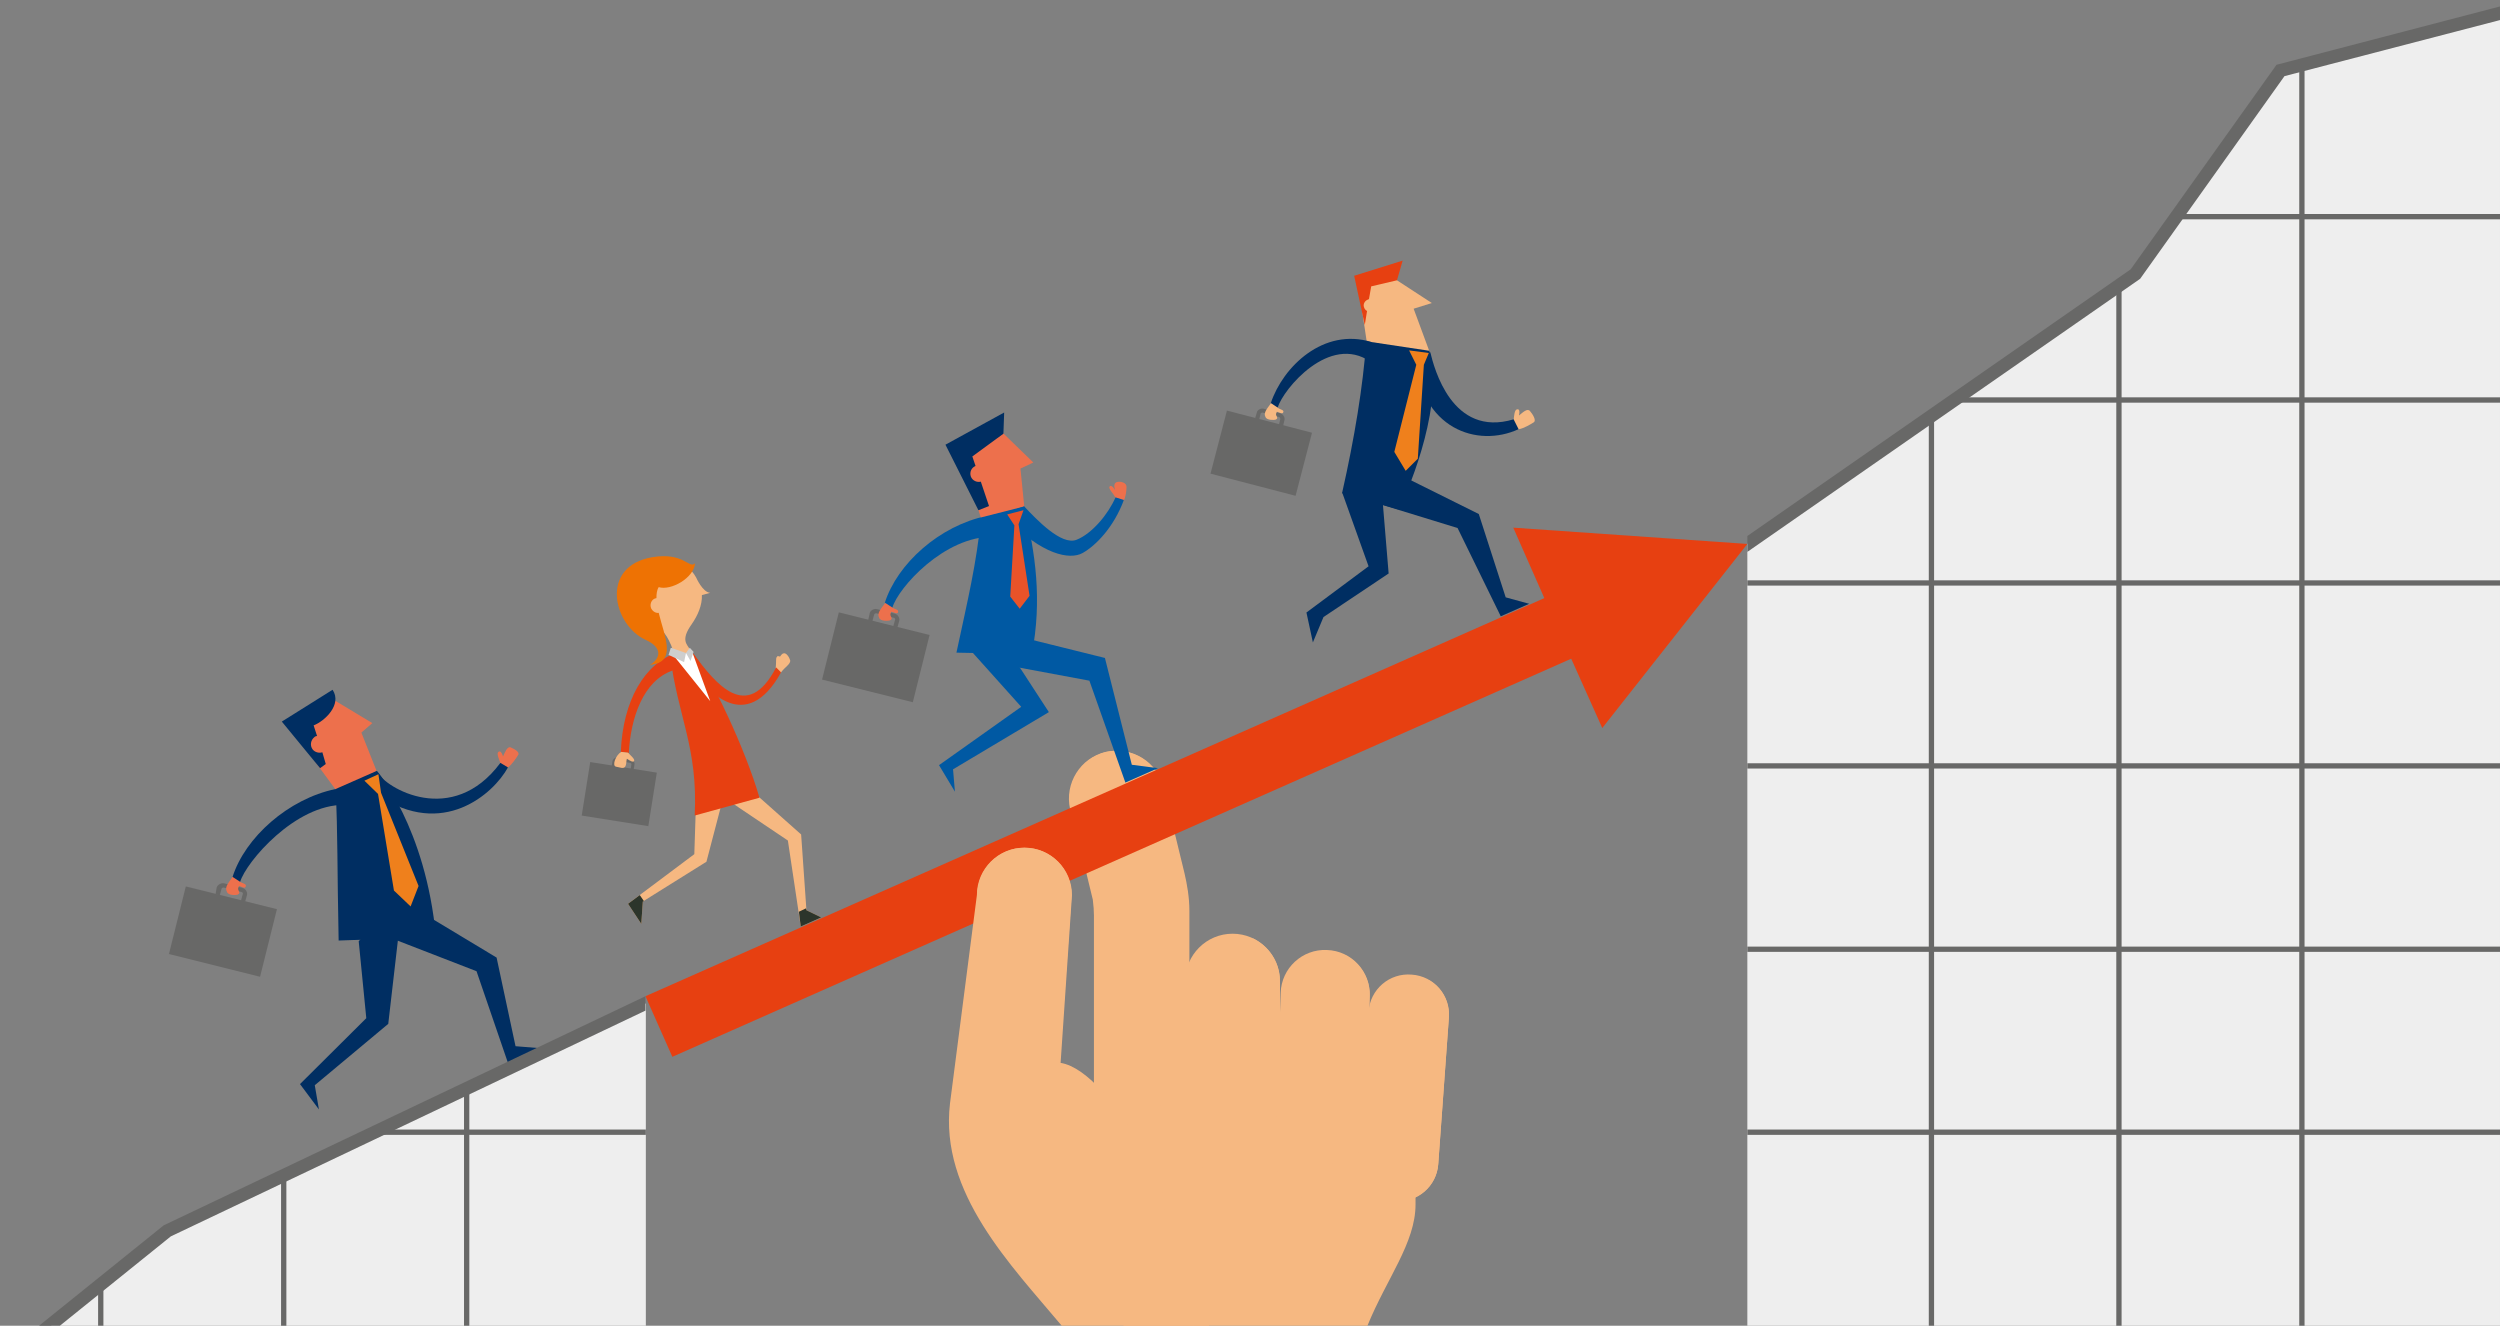 <?xml version="1.0" encoding="UTF-8"?> <svg xmlns="http://www.w3.org/2000/svg" xmlns:xlink="http://www.w3.org/1999/xlink" version="1.1" id="Layer_1" x="0px" y="0px" viewBox="0 0 660 350" style="enable-background:new 0 0 660 350;" xml:space="preserve"><rect x="0" y="0" width="660" height="350" fill="#808080" stroke="none"/> <style type="text/css"> .st0{fill:#F6B881;} .st1{fill:#E74011;} .st2{fill:#2C352B;} .st3{fill:#FFFFFF;} .st4{fill:#CECECE;} .st5{fill:#686867;} .st6{fill:#EE7203;} .st7{fill:#002E62;} .st8{fill:#EF801C;} .st9{fill:#ED704C;} .st10{fill:#0059A3;} .st11{fill:#E95329;} .st12{fill:#EEEEEE;} .st13{clip-path:url(#SVGID_00000181059961485142984800000003159122947841037443_);} </style> <g id="Background"> </g> <g> <path class="st0" d="M288.8,241.7l0,81.9l7.8,26.4l64.4,0c5.1-12.5,12.7-21.9,12.7-32v-45.6l-59.7-7.7v-24.2c0-3.6-0.6-7-1.3-10 l-5.5-22.6c-1.6-6.7-8.3-10.9-15.1-9.4c-6.7,1.6-10.9,8.3-9.4,15.1l5.8,23.9C288.7,239,288.8,240.6,288.8,241.7z"></path> <g> <path class="st0" d="M313.8,240.5c0-3.6-0.6-7-1.3-10l-5.5-22.6c-1.6-6.7-8.3-10.9-15.1-9.4c-6.7,1.6-10.9,8.3-9.4,15.1l0.6,2.4 c0.6-8.4,13.9-10.8,17.4-1.2l4.2,16.9c0.7,3.8,1.5,9.3,1.5,13.5v45.4c0,6,8.8,11.3,13.5,10.9v-36.1l-6-0.8V240.5z"></path> </g> </g> <polygon class="st1" points="461.3,143.6 399.5,139.3 407.7,157.9 170.4,263 177.5,279 414.8,173.9 423,192.2 "></polygon> <g> <g> <g> <g> <path class="st0" d="M204.8,176.2c0.1-0.7,0-2.9,0.5-2.9c0.6,0,0.2,0.5,0.1,1.1c0,0.6,0.4-1.6,1.4-1.9c0.8-0.3,1.6,1.1,1.8,1.8 c0.2,1-1.4,1.8-2.4,3.2l-0.5,0.4l-0.8-0.8L204.8,176.2z"></path> <path class="st1" d="M183.2,172.8c5.7,7.6,14,18.2,21.7,3.4l1.3,1.3c-9.2,16.6-19.7,5.1-23.6-1.3l-1-3.5L183.2,172.8z"></path> <path class="st1" d="M178.8,172.3c-8.6,2.7-14.4,12.7-14.9,26.2l2.1,0.3c0.5-9.3,3.8-19.1,11.6-21.8L178.8,172.3z"></path> <polygon class="st0" points="183.8,210.1 183.3,225.5 165.8,238.6 169.3,243.9 169.7,238 186.5,227.5 190.9,210.7 186,205.9 "></polygon> <g> <polygon class="st2" points="169.3,243.9 165.8,238.6 168.9,236.3 170,237.9 169.7,238 "></polygon> </g> <polygon class="st0" points="190,209.8 208,221.9 211.4,244.6 216.8,242.2 212.9,240.3 211.5,220.3 196.3,206.8 192.2,204.1 "></polygon> <g> <polygon class="st2" points="216.8,242.2 211.4,244.6 210.9,240.7 212.8,239.8 212.9,240.3 "></polygon> </g> <path class="st0" d="M170.4,150.6c6.2-2.6,10.8-2.9,13.4,1.9c0,0,1.7,3.9,3.7,4l-2.2,0.6c0.1,2.7-1.1,5.4-2.7,7.7 c-3,4.2-1.2,5.3-0.5,6.6l-1.7,2.6l-2.8-2.5l-0.4-1.1c-1.6-3.7-2.6-4.4-5.5-5.6C164.1,159.7,167.9,151.6,170.4,150.6z"></path> <path class="st1" d="M182.7,172.1c5.2,6.8,14.1,25.7,17.8,38.5l-17.1,4.7c0.9-18.1-4.5-26.1-6.5-42.4l4.2-0.5L182.7,172.1z"></path> <g> <polygon class="st3" points="182.7,172 187.5,185.1 177.7,172.9 181.1,172.4 "></polygon> <polygon class="st4" points="181.1,172.4 180.6,174.8 176.5,172.9 177.1,171 "></polygon> <polygon class="st4" points="181.1,172.4 182.3,174.5 183.1,172.1 182.1,171 "></polygon> </g> <path class="st5" d="M161.5,202.2l0.8,0.1l0.2-1.3c0-0.1,0.2-0.3,0.4-0.2l3.5,0.6c0.1,0,0.3,0.2,0.3,0.3l-0.2,1.3l0.8,0.1 l0.2-1.3c0.1-0.6-0.4-1.2-1-1.3L163,200c-0.6-0.1-1.2,0.4-1.3,0.9L161.5,202.2z"></path> <rect x="156.2" y="200.7" transform="matrix(0.157 -0.988 0.988 0.157 -69.244 338.125)" class="st5" width="14.3" height="17.8"></rect> <path class="st0" d="M165.8,198.7c0.5,0.6,1.9,1.7,1.6,2.2c-0.2,0.4-0.9,0.1-1.9-0.6c-0.3,0.9,0.1,2.7-1.5,2.4 c-0.5-0.1-1.4-0.3-1.4-0.3c-1.1-0.3,0-3.1,1.4-3.9L165.8,198.7z"></path> <g> <path class="st6" d="M170.4,168.9c-8.5-3.9-12.2-19.4,1.8-21.8c8.4-1.4,9.7,3.2,11.3,1.6c-0.3,3.9-6.4,7.3-9.6,6.3 c-0.5,0.8-0.6,1.8-0.6,2.9c-0.1,0-0.3,0.1-0.4,0.1c-1,0.4-1.4,1.6-1,2.6c0.4,0.8,1.2,1.3,2,1.2c1.5,6.2,5,13.2-2.4,13.7 C173.4,174.7,176,171.4,170.4,168.9z"></path> </g> <path class="st0" d="M206.1,173.4c-0.3-0.1-0.9-0.4-1.1,0.3c0,0.3-0.1,1.7,0.5,1.4C206,174.9,206.8,174,206.1,173.4z"></path> </g> </g> </g> <g> <g> <g> <path class="st0" d="M399.3,111.5l0.3-0.6c0.1-0.9,0.2-2.6,0.8-2.8c0.6-0.2,0.9,0.2,0.6,1.6c1-0.8,2.2-2,2.9-1.2 c0.7,0.8,1.8,2.5,1,3c-0.8,0.5-2.6,1.6-3.9,1.8C400.4,113.4,399.6,112.3,399.3,111.5z"></path> <path class="st7" d="M377.6,93c1,4.1,5.7,22.6,22,17.7l1.3,2.6c-10.8,5-26,0-27.4-19.5L377.6,93z"></path> <polygon class="st0" points="368.8,74 378,80 373.2,81.5 377.3,92.6 361.5,94.8 358.3,73.3 366.8,70.6 "></polygon> <path class="st7" d="M377.3,92.6c4,12.8-4.5,35.2-8.1,41.9l-14.9-4.3c3.3-14.6,5.5-28,6.4-40.1L377.3,92.6z"></path> <polygon class="st7" points="354.4,130.2 361.3,149.5 344.9,161.7 346.6,169.6 349.4,162.9 366.6,151.4 364.7,128.5 356.2,126.3 "></polygon> <polygon class="st7" points="363,132.7 384.8,139.4 396.2,162.7 403.7,159.4 397.5,157.7 390.4,135.7 372.3,126.7 364,127.8 "></polygon> <polygon class="st8" points="377.2,93.2 372,92.5 373.9,96.3 368.1,119.3 371.1,124.3 374.3,121.1 375.9,96.3 "></polygon> <g> <path class="st1" d="M361.1,79.1c-0.8,0.3-1.3,1.2-1,2c0.1,0.4,0.4,0.8,0.8,1l-0.6,3.7l-2.8-13l12.8-4l-1.5,5.2l-6.8,1.6 l-0.6,3.4C361.3,79,361.2,79,361.1,79.1z"></path> </g> <g> <path class="st5" d="M331.3,110.6l1.1,0.3l0.4-1.7c0-0.1,0.3-0.3,0.5-0.3l4.4,1.2c0.2,0,0.3,0.4,0.3,0.5l-0.4,1.7l1.1,0.3 l0.4-1.7c0.2-0.7-0.4-1.6-1.1-1.8l-4.4-1.2c-0.7-0.2-1.7,0.3-1.8,1L331.3,110.6z"></path> <rect x="324.4" y="108.1" transform="matrix(0.252 -0.968 0.968 0.252 133.184 411.825)" class="st5" width="17.2" height="23.2"></rect> </g> <path class="st0" d="M337.4,107.7c0.7,0.5,1.8,0.5,1.3,1.3c-0.3,0.3-0.9-0.1-1.6-0.3c-0.2,0.6-0.3,0.4-0.2,0.9 c0.1,0.3,0.7,0.9-0.2,1.2c-0.2,0.1-2.3,0.2-2.6-0.7c-0.5-0.9-0.1-1.6,1.4-3.6l1.2-0.5L337.4,107.7z"></path> <path class="st7" d="M362.1,90.3c-12.7-3.9-23.4,6.5-26.6,16.1l1.8,1.2c1.5-4.9,13.7-19.6,24.5-12.1L362.1,90.3z"></path> </g> </g> </g> <g> <g> <g> <path class="st9" d="M294.6,131.8l-0.2-0.6c-0.5-0.9-1.8-2.2-1.5-2.7c0.3-0.5,0.9-0.1,1.5,0.9c-0.5-1.5-0.1-2.1,0.8-2.2 c0.9-0.1,2.2,0.3,2.2,1.3c0,1-0.2,2.6-0.7,3.6l-1,0.8L294.6,131.8z"></path> <g> <g> <path class="st5" d="M229.2,163.7l1.1,0.3l0.5-1.8c0-0.1,0.3-0.3,0.5-0.3l4.7,1.2c0.2,0,0.4,0.4,0.3,0.5l-0.5,1.8l1.1,0.3 l0.5-1.8c0.2-0.8-0.4-1.7-1.2-1.9l-4.7-1.2c-0.8-0.2-1.8,0.4-1.9,1.1L229.2,163.7z"></path> <rect x="222" y="161" transform="matrix(0.242 -0.97 0.97 0.242 7.129 355.791)" class="st5" width="18.3" height="24.7"></rect> </g> <path class="st9" d="M235.6,160.4c0.7,0.5,1.9,0.5,1.4,1.4c-0.3,0.3-0.9-0.1-1.7-0.3c-0.2,0.6-0.3,0.5-0.2,1 c0.1,0.4,0.7,0.9-0.2,1.3c-0.3,0.1-2.5,0.3-2.8-0.7c-0.5-1-0.1-1.7,1.5-3.8l1.2-0.6L235.6,160.4z"></path> <path class="st10" d="M260.5,136.2c-12.5,2.6-23.6,12.6-26.9,22.9l2,1.3c1.5-5.2,13.7-18.9,26.6-18.7L260.5,136.2z"></path> </g> <path class="st10" d="M296.7,132c-2.7,7.3-7.5,12.1-10.9,14c-3.4,1.9-10.8,0.4-19.8-9c-1.8-2,2-5.7,4.4-3.3 c3.2,3.4,9.8,10.4,13.8,8.8c4.1-1.6,8.4-6.8,10.3-11.2L296.7,132z"></path> <polygon class="st9" points="270.4,133.7 269.4,123.7 272.8,122.1 263.1,112.7 252.7,117.8 259.2,137.4 "></polygon> <path class="st10" d="M270.4,133.7c2.9,12.2,4.8,24.6,2,39l-19.9-0.4c3-14,5.3-23.4,6.5-35.7L270.4,133.7z"></path> <polygon class="st7" points="264.9,114.5 265.1,108.9 249.6,117.4 258.3,134.7 261.1,133.6 256.7,120.5 "></polygon> <path class="st9" d="M256.3,125.8c0.4,1.1,1.7,1.7,2.8,1.3c1.2-0.4,1.8-1.7,1.3-2.8c-0.4-1.1-1.7-1.7-2.8-1.3 C256.5,123.4,255.9,124.6,256.3,125.8z"></path> <polygon class="st11" points="270.2,134.7 265.9,135.8 267.8,138.7 266.7,157.5 269.2,160.7 271.8,157.3 268.9,138.4 "></polygon> <path class="st10" d="M263.5,166.7l28.2,7l7.1,28.2l6.9,0.9l-8.6,3.8l-9.5-26.9l-24.7-4.6c-3.1,0.8-7.4-2.5-6.2-7.7L263.5,166.7 z"></path> <polygon class="st10" points="263.3,167.1 276.9,188 251.6,203.1 252.1,209 247.9,202 269.6,186.6 255.7,171.1 "></polygon> </g> </g> </g> <g> <g> <path class="st9" d="M132.1,202.1l0-0.7c-0.3-0.8-1-2.4-0.6-2.8c0.4-0.5,0.9-0.2,1.3,1.1c0.5-1.1,1.1-2.7,2-2.4 c0.9,0.4,2.5,1.2,2,2c-0.5,0.8-1.6,2.5-2.7,3.3C133.6,203.1,132.7,202.7,132.1,202.1z"></path> <path class="st7" d="M99.6,203.8c2.1,4.2,19.8,14.7,32.5-2.4l2,1.2c-3.9,7.1-17.3,18.8-34.2,7.4L99.6,203.8z"></path> <g> <path class="st5" d="M56.9,236.1l1.1,0.3l0.5-1.8c0-0.1,0.3-0.3,0.5-0.3l4.8,1.2c0.2,0,0.4,0.4,0.3,0.5l-0.5,1.8l1.1,0.3 l0.5-1.8c0.2-0.8-0.4-1.7-1.2-1.9l-4.8-1.2c-0.8-0.2-1.8,0.4-2,1.1L56.9,236.1z"></path> <rect x="49.7" y="233.4" transform="matrix(0.242 -0.97 0.97 0.242 -193.823 243.591)" class="st5" width="18.4" height="24.8"></rect> </g> <g> <polygon class="st9" points="99.4,203.5 95.4,193.4 98.3,190.9 86.5,183.8 75.9,191.2 89.6,209.8 "></polygon> <g> <path class="st7" d="M74.4,190.5l10.1,12.3l1.5-1.1l-0.9-3.1c-0.9,0.3-2,0-2.6-0.8c-0.7-1-0.5-2.4,0.5-3.2 c0.2-0.2,0.5-0.3,0.7-0.3l-0.9-2.8c2.9-1.1,7.6-5.5,5-9.4L74.4,190.5z"></path> </g> </g> <polygon class="st7" points="94.7,248.5 96.7,268.8 79.2,286.2 84.2,292.9 83.1,286.5 102.5,270.3 105.2,246.9 98,244.7 "></polygon> <polygon class="st7" points="103.6,247.8 125.8,256.4 134.1,280.6 142.3,276.7 136.1,276.2 131.1,252.8 114,242.5 106.8,240.5 "></polygon> <path class="st7" d="M88.6,208.3l10.9-4.8c0,0,12.9,14.8,15.6,43.9l-25.7,0.9C89,229.3,89.2,219.9,88.6,208.3z"></path> <polygon class="st8" points="99.9,204.4 96.2,206.1 99.8,209.6 104,235.1 108.4,239.3 110.5,233.9 100.6,209.3 "></polygon> <path class="st9" d="M63.4,232.8c0.7,0.5,1.9,0.5,1.4,1.4c-0.3,0.4-0.9-0.1-1.7-0.3c-0.2,0.6-0.3,0.5-0.2,1 c0.1,0.4,0.7,0.9-0.2,1.3c-0.3,0.1-2.5,0.3-2.8-0.8c-0.5-1-0.1-1.7,1.5-3.9l1.2-0.6L63.4,232.8z"></path> <path class="st7" d="M88.6,208.3c-12.5,2.6-23.9,12.8-27.2,23.2l2,1.3c1.6-5.3,14.6-20.5,27.5-20.3L88.6,208.3z"></path> </g> </g> </g> <g> <path class="st0" d="M337.9,304.6c0,6.9-5.6,12.5-12.5,12.5c-6.9,0-12.5-5.6-12.5-12.5V259c0-6.9,5.6-12.5,12.5-12.5 c6.9,0,12.5,5.6,12.5,12.5V304.6z"></path> <g> <path class="st0" d="M325.4,317.2c6.9,0,12.5-5.6,12.5-12.5V259c0-5-3-9.3-7.2-11.3v53.8c0,10.2-14.5,9.3-17.9,2.7v0.4 C312.8,311.6,318.4,317.2,325.4,317.2z"></path> </g> </g> <g> <path class="st0" d="M360.1,305.8c-0.2,6.5-5.7,11.6-12.2,11.3c-6.5-0.2-11.6-5.7-11.3-12.2l1.5-42.8c0.2-6.5,5.7-11.6,12.2-11.3 c6.5,0.2,11.6,5.7,11.3,12.2L360.1,305.8z"></path> <g> <path class="st0" d="M347.9,317.2c6.5,0.2,11.9-4.8,12.2-11.3l1.5-42.8c0.2-4.7-2.5-8.8-6.4-10.9l-1.8,50.5 c-0.3,9.6-13.9,8.2-16.8,1.9l0,0.4C336.3,311.5,341.4,316.9,347.9,317.2z"></path> </g> </g> <g> <path class="st0" d="M379.7,307.3c-0.4,5.9-5.5,10.3-11.4,9.8c-5.9-0.4-10.3-5.5-9.8-11.4l2.8-38.6c0.4-5.9,5.5-10.3,11.4-9.8 c5.9,0.4,10.3,5.5,9.8,11.4L379.7,307.3z"></path> <g> <path class="st0" d="M368.3,317.1c5.9,0.4,11-4,11.4-9.8l2.8-38.6c0.3-4.2-1.9-8.1-5.4-10l-3.3,45.6c-0.6,8.7-12.9,7-15.3,1.2 l0,0.4C358,311.6,362.5,316.7,368.3,317.1z"></path> </g> </g> <g> <path class="st0" d="M315.1,351.2c0-29.6-21.4-68.4-35.1-70.6l3-44.3c0-6.9-5.6-12.5-12.5-12.5c-6.7,0-12.1,5.3-12.5,11.9 c3.9-6.5,16.4-5.1,16.4,4.1l-4.3,46.1C283.6,290.1,315.1,329.1,315.1,351.2z"></path> </g> <g> <g> <path class="st12" d="M563.8,72.4l38.3-53.8l57.9-15V350l-198.7,0.2V143.6L563.8,72.4z M44.2,325l-30.8,25h157.1v-85.1L44.2,325z"></path> <g> <defs> <path id="SVGID_1_" d="M563.8,72.4l38.3-53.8L660,1.7V350l-198.7,0.2V143.6L563.8,72.4z M44.2,325l-31.7,25h158v-85.1L44.2,325z "></path> </defs> <clipPath id="SVGID_00000152263987093394748770000000184034726264872379_"> <use xlink:href="#SVGID_1_" style="overflow:visible;"></use> </clipPath> <g style="clip-path:url(#SVGID_00000152263987093394748770000000184034726264872379_);"> <g> <rect x="444.4" y="298.2" class="st5" width="246.7" height="1.4"></rect> <rect x="444.4" y="249.9" class="st5" width="246.7" height="1.4"></rect> <rect x="444.4" y="201.5" class="st5" width="246.7" height="1.4"></rect> <rect x="444.4" y="153.2" class="st5" width="246.7" height="1.4"></rect> <rect x="444.4" y="104.9" class="st5" width="246.7" height="1.4"></rect> <rect x="444.4" y="56.5" class="st5" width="246.7" height="1.4"></rect> </g> <g> <rect x="-46.9" y="298.2" class="st5" width="246.7" height="1.4"></rect> </g> <g> <rect x="509.2" y="-9.2" class="st5" width="1.4" height="518.9"></rect> <rect x="122.5" y="259.6" class="st5" width="1.4" height="250.1"></rect> <rect x="74.2" y="259.6" class="st5" width="1.4" height="250.1"></rect> <polyline class="st5" points="25.9,259.6 27.3,259.6 27.3,509.7 25.9,509.7 "></polyline> </g> <g> <rect x="607" y="-9.2" class="st5" width="1.4" height="518.9"></rect> <rect x="558.7" y="-9.2" class="st5" width="1.4" height="518.9"></rect> </g> </g> </g> <polygon class="st5" points="461.3,145.7 461.3,141.5 562.5,71.1 601,17.1 660,1.7 660,5.3 603.1,20.1 565,73.6 "></polygon> <polygon class="st5" points="10.3,350 43.2,323.5 43.4,323.4 170.4,263 170.4,266.8 45.1,326.4 15.8,350 "></polygon> </g> </g> <path class="st0" d="M319.2,350c-7.8-28.9-27.1-62.2-39.7-66.1l3.4-47.6c0-6.9-5.6-12.5-12.5-12.5c-6.9,0-12.5,5.6-12.5,12.5 c0,0-7.1,54.8-7.1,55c-2.8,23.6,16.2,42.8,29.5,58.7H319.2z"></path> </svg> 
